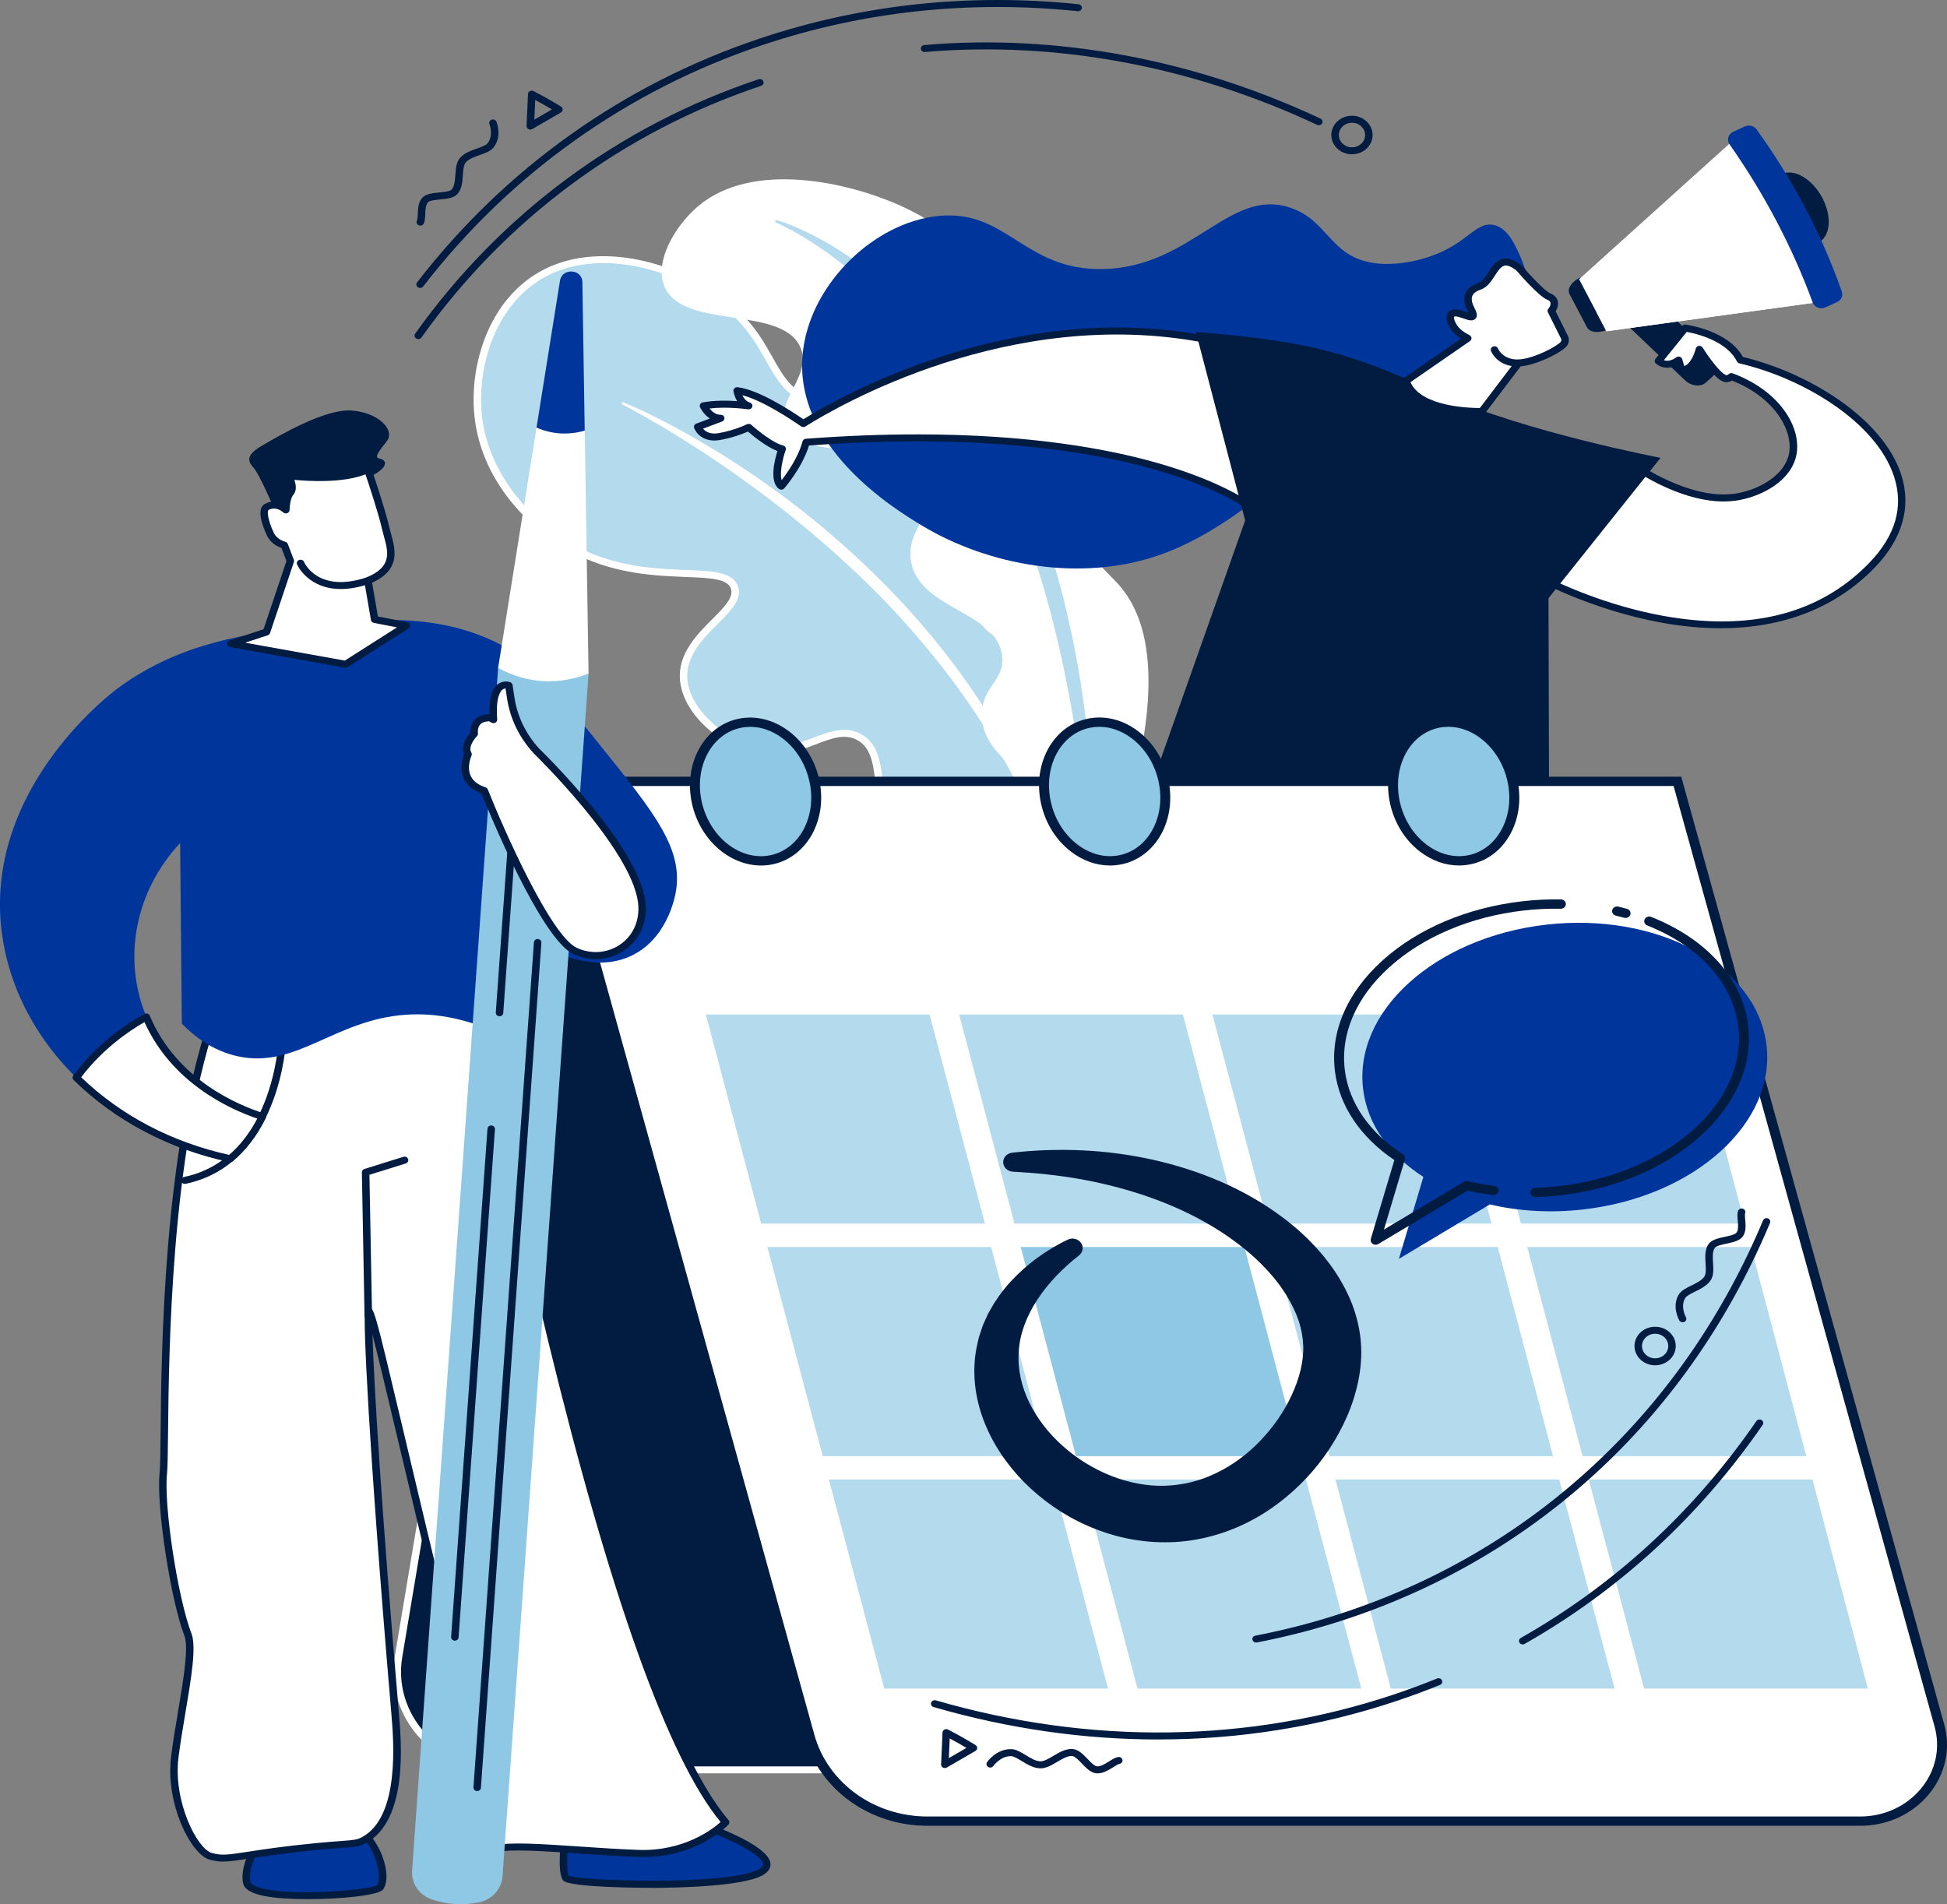 <svg width="274" height="268" viewBox="0 0 274 268" fill="none" xmlns="http://www.w3.org/2000/svg">
<rect x="0" y="0" width="274" height="268" fill="#808080" stroke="none"/>
<g clip-path="url(#clip0_4453_147746)">
<path d="M151.415 131.608C152.603 128.728 160.343 109.529 156.609 98.269C156.091 96.703 155.281 94.269 152.925 92.329C148.218 88.453 143.454 91.582 139.707 88.755C134.768 85.023 140.401 77.573 135.014 66.81C133.72 64.229 131.708 60.209 127.27 58.187C122.314 55.927 119.436 58.482 114.546 56.742C108.451 54.57 109.106 49.24 103.371 43.909C97.328 38.294 85.537 33.93 76.826 38.356C69.23 42.219 66.861 51.304 67.218 57.522C67.747 66.709 74.492 74.221 81.555 77.687C91.709 82.674 101.99 79.044 103.35 82.654C104.616 86.016 95.754 89.305 96.214 95.599C96.533 99.992 101.282 104.291 106.137 105.401C112.864 106.941 116.772 101.673 120.786 103.681C124.995 105.788 122.65 112.556 125.658 118.696C128.14 123.761 134.621 129.124 151.418 131.611L151.415 131.608Z" fill="#B4DAEE"/>
<path d="M151.752 132.154L151.331 132.092C137.243 130.005 128.445 125.566 125.175 118.895C123.829 116.153 123.527 113.313 123.264 110.81C122.931 107.661 122.665 105.175 120.534 104.106C118.816 103.248 117.098 103.897 114.925 104.719C112.457 105.653 109.66 106.708 106.008 105.872C100.638 104.644 96.007 100.047 95.685 95.627C95.418 91.971 98.1 89.281 100.256 87.122C101.9 85.475 103.319 84.053 102.85 82.811C102.331 81.435 99.874 81.337 96.474 81.202C92.397 81.042 86.809 80.819 81.306 78.116C74.927 74.984 67.271 67.717 66.686 57.541C66.279 50.481 69.178 41.674 76.567 37.92C85.106 33.579 97.087 37.376 103.736 43.555C106.25 45.891 107.561 48.22 108.714 50.278C110.228 52.974 111.427 55.104 114.725 56.277C116.923 57.06 118.665 56.932 120.509 56.797C122.595 56.647 124.75 56.489 127.495 57.741C132.101 59.841 134.138 63.907 135.484 66.6C138.316 72.258 138.162 76.979 138.035 80.776C137.923 84.226 137.843 86.716 140.03 88.371C141.614 89.567 143.381 89.603 145.428 89.645C147.843 89.694 150.581 89.75 153.266 91.958C155.734 93.989 156.592 96.578 157.104 98.121C160.69 108.932 154.027 126.618 151.899 131.781L151.745 132.151L151.752 132.154ZM118.809 102.724C119.549 102.724 120.288 102.871 121.028 103.245C123.653 104.559 123.958 107.412 124.309 110.715C124.568 113.142 124.859 115.894 126.132 118.486C129.213 124.773 137.604 129.003 151.075 131.057C152.849 126.68 159.572 108.864 156.105 98.412C155.593 96.873 154.822 94.546 152.575 92.695C150.181 90.723 147.756 90.674 145.411 90.625C143.36 90.582 141.239 90.54 139.374 89.131C136.777 87.172 136.872 84.334 136.987 80.74C137.107 77.048 137.257 72.455 134.534 67.013C133.251 64.448 131.309 60.569 127.036 58.622C124.547 57.489 122.626 57.63 120.593 57.777C118.714 57.915 116.772 58.056 114.354 57.194C110.684 55.887 109.341 53.498 107.785 50.733C106.663 48.741 105.394 46.481 102.997 44.253C96.621 38.326 85.18 34.66 77.072 38.785C70.086 42.336 67.348 50.74 67.737 57.492C68.263 66.629 75.175 74.001 81.793 77.248C87.086 79.846 92.537 80.062 96.516 80.219C100.329 80.37 103.084 80.481 103.842 82.483C104.518 84.285 102.899 85.91 101.023 87.791C98.903 89.917 96.498 92.328 96.733 95.559C97.02 99.516 101.384 103.802 106.257 104.916C109.58 105.676 112.209 104.683 114.529 103.805C115.994 103.251 117.403 102.721 118.809 102.721V102.724Z" fill="white"/>
<path d="M87.587 56.561C89.567 57.38 91.484 58.311 93.377 59.284C95.267 60.263 97.132 61.286 98.954 62.37C100.791 63.438 102.579 64.572 104.349 65.735C105.239 66.308 106.102 66.921 106.978 67.51C107.851 68.107 108.692 68.742 109.554 69.355C112.965 71.848 116.225 74.515 119.344 77.323C122.457 80.134 125.437 83.082 128.213 86.195C133.783 92.397 138.637 99.179 142.465 106.445L143.194 107.802L143.853 109.188C144.288 110.115 144.74 111.035 145.164 111.963L146.339 114.79C146.528 115.265 146.738 115.73 146.906 116.209L147.411 117.65C147.741 118.613 148.098 119.567 148.407 120.533L149.262 123.456C149.399 123.944 149.556 124.425 149.679 124.917L150.019 126.398L150.689 129.356L150.345 129.425L149.514 126.516L149.104 125.061C148.96 124.579 148.785 124.104 148.631 123.623L147.664 120.756C147.316 119.809 146.924 118.875 146.559 117.935L146.002 116.526C145.816 116.058 145.588 115.602 145.382 115.14L144.137 112.375C143.692 111.468 143.219 110.57 142.76 109.666L142.069 108.313L141.315 106.989C137.369 99.896 132.479 93.281 126.944 87.194C124.199 84.131 121.23 81.248 118.167 78.46C115.1 75.675 111.892 73.021 108.587 70.482C106.925 69.224 105.246 67.982 103.536 66.773C102.673 66.177 101.825 65.568 100.949 64.994L99.645 64.113L98.327 63.255C96.567 62.114 94.779 61.001 92.967 59.932C91.155 58.864 89.318 57.813 87.439 56.849L87.59 56.555L87.587 56.561Z" fill="white"/>
<path d="M154.38 126.493C164.938 98.992 162.193 87.433 157.247 82.08C155.772 80.481 152.358 77.552 150.023 72.245C146.995 65.361 148.723 61.168 148.036 55.336C146.693 43.928 136.966 33.562 126.689 28.933C119.51 25.699 105.92 22.495 98.205 29.054C94.941 31.829 91.853 37.094 93.648 40.629C96.547 46.343 109.905 43.04 112.597 48.787C114.501 52.849 108.777 56.529 110.712 60.155C113.687 65.731 129.426 61.161 132.115 66.4C134.022 70.122 126.818 73.853 128.325 79.547C129.998 85.861 140.124 86.074 141.011 92.2C141.54 95.85 138.06 96.525 138.179 100.797C138.326 105.993 143.559 107.831 148.835 115.229C151.793 119.377 153.427 123.397 154.38 126.489V126.493Z" fill="white"/>
<path d="M109.186 30.945C110.353 31.279 111.454 31.728 112.544 32.213C113.631 32.701 114.696 33.235 115.734 33.809C117.816 34.955 119.786 36.269 121.686 37.671C122.629 38.379 123.533 39.129 124.458 39.86L127.073 42.216L129.555 44.696C130.344 45.554 131.101 46.439 131.872 47.31C134.873 50.862 137.505 54.682 139.805 58.656C142.107 62.646 143.951 66.833 145.567 71.076C148.753 79.581 150.916 88.375 152.259 97.253C153.594 106.135 154.085 115.112 153.717 124.04H153.366C153.142 119.584 152.869 115.141 152.36 110.719C151.835 106.302 151.256 101.892 150.387 97.528C148.753 88.791 146.415 80.171 143.215 71.862C141.617 67.708 139.755 63.649 137.547 59.779L135.837 56.893L135.409 56.172L134.943 55.475L134.003 54.079L133.067 52.68C132.759 52.211 132.405 51.772 132.075 51.32L131.069 49.967C130.736 49.515 130.407 49.06 130.035 48.634L127.869 46.036L125.584 43.526L123.161 41.131C122.313 40.374 121.486 39.588 120.617 38.844C117.118 35.919 113.333 33.186 109.07 31.253L109.186 30.945Z" fill="#B4DAEE"/>
<path d="M198.221 53.812C197.082 53.37 196.262 52.748 194.856 52.826C191.603 53.003 189.426 56.692 188.785 57.715C185.294 63.278 174.42 74.119 163.326 78.057C152.169 82.018 139.08 79.603 129.735 73.961C126.058 71.74 111.115 62.721 113.054 49.013C114.372 39.695 123.04 31.403 131.884 30.414C141.692 29.316 144.019 38.057 155.152 37.867C167.715 37.654 172.976 26.381 181.529 29.215C186.962 31.013 187.116 36.101 193.3 37.015C196.332 37.464 200.829 36.776 204.422 34.63C207.016 33.084 208.229 31.321 210.107 31.642C212.035 31.97 213.083 34.221 213.662 35.462C214.3 36.828 217.696 44.121 212.775 49.816C208.993 54.189 202.242 55.372 198.225 53.816L198.221 53.812Z" fill="#00359C"/>
<path d="M224.685 41.651L237.094 53.491C238.002 54.359 239.337 54.513 240.077 53.835L241.293 52.721C242.033 52.043 241.896 50.791 240.985 49.926L228.576 38.086L224.682 41.651H224.685Z" fill="#021B40"/>
<path d="M256.464 27.873C257.866 30.543 257.589 33.357 255.843 34.16C254.098 34.962 251.542 33.446 250.14 30.775C248.738 28.105 249.015 25.291 250.761 24.488C252.506 23.686 255.062 25.203 256.464 27.873Z" fill="#021B40"/>
<path d="M220.874 41.381L223.345 46.082C223.728 46.806 225.024 46.941 226.244 46.38L222.396 39.055C221.176 39.615 220.496 40.657 220.874 41.381Z" fill="#021B40"/>
<path d="M249.296 25.859C248.07 29.781 245.83 33.434 242.664 36.448C237.845 41.041 231.392 43.666 224.689 43.98L226.078 46.621L255.645 42.558L257.6 41.661L249.296 25.859Z" fill="white"/>
<path d="M245.692 19.008L243.736 19.905L222.225 39.298L226.073 46.623L255.64 42.561L257.6 41.663L245.692 19.008Z" fill="white"/>
<path d="M258.536 42.51L256.902 43.26C256.198 43.584 255.349 43.253 255.094 42.559C252.233 34.781 248.342 27.363 243.396 20.31C242.965 19.697 243.207 18.871 243.908 18.547L245.542 17.797C246.127 17.528 246.835 17.705 247.196 18.21C252.38 25.398 256.383 33.008 259.198 41.038C259.401 41.615 259.118 42.244 258.532 42.51H258.536Z" fill="#00359C"/>
<path d="M244.913 50.66C243.097 46.965 237.149 46.172 237.149 46.172L233.402 50.808C234.699 51.909 236.227 50.67 236.227 50.67L236.62 52.026C238.425 52.213 239.158 49.16 239.158 49.16C239.158 49.16 241.373 52.711 242.68 53.236C243.034 53.38 243.36 53.252 243.651 52.996C250.08 55.388 253.326 60.614 252.166 64.437C251.195 67.641 247.216 69.571 244.093 69.984C237.475 70.858 230.016 65.544 230.016 65.544L217.109 81.487C217.109 81.487 246.364 97.209 263.453 79.55C275.427 67.176 259.341 54.005 244.917 50.66H244.913Z" fill="white"/>
<path d="M242.148 88.42C239.481 88.42 236.687 88.158 233.771 87.624C224.345 85.904 216.921 81.953 216.844 81.914C216.714 81.845 216.619 81.724 216.591 81.586C216.56 81.448 216.595 81.304 216.686 81.193L229.592 65.251C229.677 65.146 229.803 65.077 229.939 65.061C230.08 65.044 230.22 65.077 230.329 65.156C230.402 65.208 237.69 70.335 244.013 69.5C247.154 69.084 250.789 67.167 251.655 64.304C252.661 60.985 249.913 55.979 243.733 53.561C243.2 53.892 242.723 53.79 242.467 53.689C241.451 53.279 240.087 51.468 239.302 50.324C238.864 51.33 238.002 52.663 236.557 52.516C236.344 52.493 236.165 52.352 236.109 52.156L235.902 51.448C235.124 51.812 234.006 51.989 233.042 51.169C232.842 50.999 232.81 50.711 232.975 50.511L236.722 45.875C236.838 45.731 237.024 45.659 237.216 45.685C237.465 45.718 243.245 46.53 245.272 50.239C254.41 52.424 264.936 58.774 267.551 66.791C269.027 71.312 267.74 75.84 263.832 79.879C258.367 85.527 250.964 88.417 242.138 88.417L242.148 88.42ZM217.895 81.331C219.729 82.241 226.161 85.239 233.999 86.664C236.915 87.195 239.695 87.46 242.32 87.46C250.803 87.46 257.754 84.705 263.057 79.221C266.759 75.397 267.933 71.312 266.552 67.079C264.025 59.344 253.688 53.204 244.784 51.14C244.63 51.104 244.5 51.002 244.434 50.868C242.986 47.919 238.569 46.927 237.374 46.711L234.16 50.688C234.994 51.006 235.842 50.334 235.884 50.301C236.021 50.19 236.207 50.154 236.382 50.203C236.554 50.252 236.687 50.38 236.736 50.544L237.017 51.513C237.917 51.261 238.503 49.666 238.647 49.056C238.696 48.86 238.864 48.709 239.078 48.679C239.288 48.65 239.502 48.742 239.611 48.919C240.434 50.239 242.054 52.454 242.888 52.791C242.941 52.814 243.053 52.857 243.288 52.647C243.435 52.516 243.656 52.473 243.845 52.545C250.862 55.157 253.842 60.713 252.671 64.576C251.634 67.993 247.536 70.031 244.164 70.476C243.631 70.545 243.095 70.578 242.558 70.578C237.129 70.578 231.675 67.256 230.122 66.23L217.892 81.334L217.895 81.331Z" fill="#021B40"/>
<path d="M176.294 71.585L169.81 47.786C142.37 42.436 118.156 56.4 113.052 59.61C111.349 58.424 106.683 55.338 103.753 54.984C103.753 54.984 103.967 56.688 105.358 57.117C105.358 57.117 101.853 56.59 99.007 57.117C99.007 57.117 99.834 58.876 101.422 58.86L98.193 60.069C98.193 60.069 98.835 61.845 101.19 61.445C103.542 61.045 105.362 60.141 105.362 60.141C105.362 60.141 108.201 62.713 110.069 63.168C110.069 63.168 108.572 67.398 109.961 68.42C109.961 68.42 112.59 65.416 113.445 62.231C160.598 58.68 176.298 71.578 176.298 71.578L176.294 71.585Z" fill="white"/>
<path d="M176.295 72.078C176.168 72.078 176.046 72.035 175.948 71.956C175.881 71.904 171.903 68.729 162.298 66.023C153.437 63.526 137.852 60.932 113.852 62.701C112.895 65.817 110.469 68.615 110.361 68.736C110.178 68.942 109.852 68.978 109.628 68.811C108.243 67.796 109 64.775 109.407 63.484C107.837 62.884 105.954 61.338 105.257 60.738C104.608 61.023 103.105 61.623 101.275 61.934C99.059 62.311 97.959 60.987 97.686 60.234C97.598 59.988 97.728 59.716 97.987 59.621L99.897 58.904C99 58.321 98.544 57.377 98.516 57.318C98.453 57.18 98.457 57.026 98.53 56.892C98.604 56.761 98.737 56.666 98.895 56.637C100.57 56.325 102.439 56.365 103.746 56.456C103.322 55.788 103.227 55.09 103.22 55.041C103.203 54.89 103.259 54.74 103.375 54.635C103.49 54.53 103.651 54.477 103.813 54.497C106.687 54.844 111.037 57.619 113.06 59.009C118.426 55.687 142.683 41.995 169.912 47.303C170.108 47.342 170.266 47.48 170.315 47.663L176.799 71.462C176.856 71.671 176.761 71.891 176.565 72.002C176.48 72.051 176.386 72.074 176.291 72.074L176.295 72.078ZM129.075 61.135C144.842 61.135 155.792 63.153 162.701 65.109C169.579 67.058 173.582 69.207 175.418 70.367L169.379 48.207C142.132 43.04 117.932 57.131 113.344 60.021C113.158 60.139 112.916 60.132 112.737 60.008C111.461 59.117 107.364 56.371 104.486 55.631C104.664 56.031 104.976 56.486 105.523 56.653C105.783 56.735 105.933 56.987 105.87 57.236C105.804 57.485 105.548 57.646 105.278 57.606C105.246 57.603 102.418 57.187 99.859 57.492C100.185 57.901 100.714 58.389 101.419 58.376C101.671 58.376 101.892 58.54 101.941 58.773C101.99 59.005 101.857 59.238 101.622 59.323L98.94 60.329C99.249 60.709 99.887 61.174 101.1 60.968C103.339 60.588 105.103 59.723 105.12 59.713C105.32 59.615 105.569 59.647 105.734 59.795C106.498 60.486 108.787 62.354 110.206 62.701C110.347 62.734 110.466 62.822 110.536 62.94C110.606 63.058 110.62 63.199 110.574 63.33C110.101 64.663 109.705 66.616 109.999 67.576C110.767 66.587 112.334 64.382 112.944 62.121C113 61.918 113.186 61.767 113.41 61.751C119.092 61.322 124.312 61.138 129.086 61.138L129.075 61.135Z" fill="#021B40"/>
<path d="M168.293 46.722L175.23 73.243L161.549 111.939L218.001 114.576L217.921 84.192L233.691 64.437C233.691 64.437 214.654 60.81 202.95 55.542C190.246 49.825 185.202 48.095 168.293 46.719V46.722Z" fill="#021B40"/>
<path d="M220.159 47.459L218.312 43.753C218.729 43.308 219.132 42.204 217.979 41.748C216.826 41.293 213.773 37.718 213.773 37.718C210.32 35.042 210.288 39.589 208.203 40.3C206.758 40.792 206.103 41.768 206.997 43.501C207.891 45.234 206.653 44.49 205.462 44.143C204.27 43.796 203.597 44.32 204.501 45.88C204.971 46.689 205.833 47.252 206.555 47.606L197.869 53.608C199.366 58.198 208.536 57.916 208.536 57.916L213.706 51.095C216.156 50.931 219.581 49.103 220.093 48.363C220.282 48.091 220.303 47.75 220.159 47.455V47.459Z" fill="white"/>
<path d="M208.172 58.412C206.357 58.412 198.796 58.147 197.365 53.75C197.299 53.55 197.376 53.334 197.555 53.213L205.606 47.65C204.895 47.204 204.369 46.686 204.036 46.11C203.475 45.143 203.405 44.413 203.819 43.941C204.026 43.705 204.534 43.354 205.617 43.669C205.841 43.734 206.069 43.813 206.283 43.888C206.399 43.928 206.539 43.977 206.672 44.019C206.637 43.938 206.588 43.833 206.525 43.712C206.034 42.761 205.936 41.936 206.234 41.258C206.511 40.625 207.114 40.144 208.025 39.836C208.6 39.639 209.038 38.961 209.462 38.306C210.013 37.454 210.58 36.576 211.6 36.415C212.34 36.297 213.16 36.602 214.114 37.339C214.142 37.362 214.166 37.385 214.187 37.411C215.337 38.758 217.437 40.999 218.187 41.297C218.891 41.575 219.137 42.037 219.221 42.375C219.347 42.879 219.179 43.413 218.923 43.806L220.641 47.253C220.865 47.702 220.826 48.22 220.539 48.636C219.908 49.543 216.455 51.303 213.998 51.568L208.964 58.206C208.87 58.33 208.716 58.409 208.554 58.412C208.516 58.412 208.383 58.415 208.176 58.415L208.172 58.412ZM198.494 53.786C200.015 57.242 206.816 57.426 208.253 57.426H208.26L213.276 50.811C213.367 50.69 213.511 50.614 213.669 50.605C216.066 50.444 219.287 48.623 219.652 48.095C219.743 47.964 219.754 47.803 219.684 47.663L217.836 43.957C217.749 43.78 217.78 43.574 217.917 43.426C218.075 43.256 218.267 42.886 218.194 42.591C218.166 42.483 218.096 42.326 217.777 42.198C216.588 41.729 213.994 38.758 213.399 38.06C212.726 37.546 212.182 37.316 211.776 37.379C211.232 37.464 210.812 38.119 210.363 38.81C209.869 39.574 209.308 40.442 208.386 40.756C207.762 40.969 207.366 41.261 207.208 41.628C207.03 42.037 207.121 42.594 207.475 43.282C207.759 43.836 208.029 44.459 207.636 44.861C207.24 45.268 206.626 45.055 205.918 44.809C205.722 44.74 205.515 44.668 205.308 44.609C204.842 44.475 204.653 44.547 204.635 44.567C204.597 44.609 204.544 44.917 204.965 45.645C205.382 46.365 206.195 46.873 206.802 47.171C206.963 47.25 207.068 47.401 207.082 47.568C207.096 47.735 207.016 47.898 206.872 48L198.498 53.786H198.494Z" fill="#021B40"/>
<path d="M213.619 51.587C210.692 51.587 209.857 49.484 209.826 49.392C209.728 49.137 209.871 48.855 210.145 48.763C210.418 48.672 210.716 48.806 210.814 49.058C210.842 49.127 211.477 50.634 213.696 50.601C213.994 50.601 214.225 50.814 214.228 51.086C214.232 51.358 214.001 51.581 213.71 51.584C213.678 51.584 213.647 51.584 213.619 51.584V51.587Z" fill="#021B40"/>
<path d="M76.643 109.964C76.594 110.692 62.187 196.853 56.088 233.161C54.682 241.532 61.605 249.093 70.67 249.093H226.09L135.623 109.961H76.643V109.964Z" fill="#021B40"/>
<path d="M226.091 249.584H70.671C66.194 249.584 61.96 247.762 59.051 244.581C56.145 241.403 54.872 237.213 55.566 233.081C61.946 195.1 75.992 111.081 76.118 109.918C76.146 109.665 76.374 109.469 76.64 109.469H135.62C135.802 109.469 135.974 109.557 136.068 109.705L226.536 248.837C226.634 248.988 226.638 249.178 226.547 249.332C226.452 249.486 226.277 249.581 226.087 249.581L226.091 249.584ZM77.099 110.455C75.999 117.433 61.999 201.128 56.608 233.235C55.962 237.082 57.144 240.984 59.85 243.945C62.559 246.904 66.503 248.604 70.671 248.604H225.155L135.325 110.455H77.099Z" fill="white"/>
<path d="M261.777 256.304H130.498C122.695 256.304 115.881 251.377 113.925 244.316L76.643 109.961H236.055L272.924 242.836C274.817 249.653 269.31 256.304 261.773 256.304H261.777Z" fill="white"/>
<path d="M261.777 256.963H130.498C122.379 256.963 115.285 251.832 113.245 244.487L75.738 109.312H236.599L236.735 109.804L273.604 242.679C274.561 246.125 273.772 249.719 271.441 252.533C269.11 255.351 265.587 256.966 261.777 256.966V256.963ZM77.55 110.623L114.605 244.159C116.484 250.928 123.021 255.656 130.501 255.656H261.781C265.153 255.656 268.272 254.227 270.337 251.731C272.401 249.238 273.099 246.056 272.254 243.006L235.523 110.623H77.55Z" fill="#021B40"/>
<path d="M114.584 109.769C115.783 115.08 113.06 120.116 108.503 121.013C103.946 121.911 99.28 118.333 98.082 113.023C96.883 107.712 99.606 102.676 104.163 101.779C108.72 100.881 113.386 104.459 114.584 109.769Z" fill="#8FC8E5"/>
<path d="M107.098 121.813C102.702 121.813 98.538 118.229 97.395 113.163C96.12 107.505 99.089 102.113 104.017 101.143C108.942 100.173 113.993 103.983 115.269 109.642C116.545 115.3 113.576 120.692 108.647 121.662C108.129 121.764 107.613 121.813 107.098 121.813ZM105.58 102.299C105.156 102.299 104.732 102.339 104.308 102.424C100.137 103.246 97.651 107.941 98.766 112.892C99.884 117.842 104.185 121.2 108.356 120.378C112.528 119.555 115.013 114.861 113.898 109.91C112.896 105.464 109.32 102.299 105.577 102.299H105.58Z" fill="#021B40"/>
<path d="M157.628 121.014C162.185 120.115 164.908 115.081 163.71 109.77C162.511 104.458 157.845 100.881 153.287 101.779C148.73 102.678 146.007 107.712 147.205 113.023C148.404 118.335 153.07 121.912 157.628 121.014Z" fill="#8FC8E5"/>
<path d="M156.199 121.811C154.288 121.811 152.385 121.139 150.713 119.855C148.62 118.249 147.134 115.874 146.521 113.158C145.245 107.5 148.214 102.107 153.142 101.137C155.561 100.662 158.067 101.301 160.202 102.939C162.294 104.541 163.78 106.92 164.394 109.636C165.67 115.294 162.701 120.687 157.772 121.657C157.25 121.758 156.724 121.811 156.199 121.811ZM154.705 102.294C154.278 102.294 153.85 102.337 153.429 102.418C149.258 103.241 146.773 107.936 147.891 112.886C148.438 115.31 149.756 117.424 151.603 118.839C153.405 120.218 155.491 120.765 157.485 120.372C161.656 119.55 164.142 114.855 163.023 109.905C162.476 107.48 161.159 105.367 159.315 103.952C157.895 102.864 156.297 102.294 154.709 102.294H154.705Z" fill="#021B40"/>
<path d="M206.745 121.014C211.302 120.115 214.025 115.081 212.827 109.77C211.628 104.458 206.962 100.881 202.404 101.779C197.847 102.678 195.124 107.712 196.323 113.023C197.521 118.335 202.187 121.912 206.745 121.014Z" fill="#8FC8E5"/>
<path d="M205.318 121.808C203.407 121.808 201.504 121.137 199.832 119.852C197.739 118.25 196.253 115.872 195.64 113.156C194.364 107.498 197.333 102.105 202.261 101.135C207.19 100.165 212.237 103.976 213.513 109.634C214.126 112.35 213.79 115.085 212.57 117.343C211.322 119.649 209.307 121.179 206.888 121.654C206.366 121.756 205.84 121.808 205.314 121.808H205.318ZM203.821 102.295C203.397 102.295 202.973 102.334 202.549 102.419C198.377 103.242 195.892 107.937 197.007 112.887C197.554 115.311 198.872 117.425 200.715 118.84C202.517 120.219 204.606 120.766 206.597 120.373C208.588 119.98 210.264 118.696 211.315 116.75C212.391 114.758 212.686 112.327 212.135 109.902C211.133 105.457 207.558 102.292 203.814 102.292L203.821 102.295Z" fill="#021B40"/>
<path d="M138.609 172.212H107.121L99.336 142.781H130.82L138.609 172.212Z" fill="#B4DAEE"/>
<path d="M174.255 172.212H142.767L134.979 142.781H166.466L174.255 172.212Z" fill="#B4DAEE"/>
<path d="M209.896 172.212H178.412L170.623 142.781H202.111L209.896 172.212Z" fill="#B4DAEE"/>
<path d="M245.541 172.212H214.053L206.268 142.781H237.752L245.541 172.212Z" fill="#B4DAEE"/>
<path d="M147.267 204.935H115.783L107.994 175.508H139.482L147.267 204.935Z" fill="#B4DAEE"/>
<path d="M182.912 204.935H151.424L143.639 175.508H175.123L182.912 204.935Z" fill="#8FC8E5"/>
<path d="M218.558 204.935H187.07L179.281 175.508H210.769L218.558 204.935Z" fill="#B4DAEE"/>
<path d="M254.199 204.935H222.714L214.926 175.508H246.414L254.199 204.935Z" fill="#B4DAEE"/>
<path d="M155.929 237.657H124.441L116.652 208.227H148.14L155.929 237.657Z" fill="#B4DAEE"/>
<path d="M191.57 237.657H160.086L152.297 208.227H183.785L191.57 237.657Z" fill="#B4DAEE"/>
<path d="M227.216 237.657H195.729L187.943 208.227H219.428L227.216 237.657Z" fill="#B4DAEE"/>
<path d="M262.861 237.657H231.373L223.584 208.227H255.072L262.861 237.657Z" fill="#B4DAEE"/>
<path d="M151.836 176.704C147.184 180.318 143.644 185.245 143.371 190.205C143.188 192.676 143.749 195.146 144.864 197.426C145.986 199.703 147.626 201.797 149.606 203.546C151.573 205.312 153.89 206.721 156.33 207.7C157.553 208.185 158.811 208.552 160.077 208.788C161.342 209.031 162.615 209.145 163.869 209.109C166.376 209.037 168.854 208.447 171.153 207.324C173.456 206.22 175.588 204.637 177.393 202.737C179.198 200.843 180.726 198.661 181.788 196.338C182.85 194.029 183.509 191.568 183.397 189.347C183.355 188.226 183.148 187.077 182.777 185.933C182.395 184.79 181.848 183.656 181.192 182.555C180.877 181.998 180.491 181.464 180.123 180.924C179.713 180.403 179.324 179.866 178.865 179.364C177.985 178.345 177.007 177.369 175.949 176.455C171.718 172.782 166.39 170.001 160.673 168.123C157.809 167.18 154.84 166.449 151.808 165.912C148.772 165.388 145.674 165.07 142.536 164.903H142.529C141.737 164.86 141.134 164.228 141.18 163.488C141.218 162.829 141.762 162.311 142.435 162.233C145.684 161.859 148.99 161.748 152.299 161.905C155.611 162.053 158.93 162.488 162.201 163.216C168.731 164.67 175.135 167.275 180.604 171.416C181.298 171.917 181.946 172.484 182.609 173.031C183.24 173.614 183.888 174.185 184.48 174.817C185.097 175.423 185.658 176.088 186.23 176.743C186.769 177.431 187.316 178.113 187.8 178.847C188.781 180.305 189.633 181.877 190.285 183.558C190.923 185.245 191.372 187.044 191.512 188.905C191.663 190.772 191.505 192.607 191.154 194.347C190.797 196.089 190.261 197.764 189.563 199.359C188.168 202.547 186.24 205.482 183.814 208.061C181.389 210.629 178.479 212.884 175.09 214.502C171.711 216.111 167.848 217.08 163.964 217.064C162.026 217.071 160.101 216.851 158.25 216.448C156.4 216.035 154.619 215.432 152.933 214.685C149.554 213.195 146.581 211.078 144.086 208.569C141.611 206.043 139.616 203.084 138.39 199.801C137.163 196.535 136.746 192.905 137.475 189.455L137.766 188.174C137.895 187.755 138.043 187.342 138.183 186.929C138.312 186.513 138.495 186.113 138.677 185.72C138.866 185.33 139.017 184.921 139.245 184.551L139.89 183.427C140.125 183.066 140.374 182.716 140.615 182.362C140.85 182.005 141.131 181.681 141.394 181.346C141.66 181.012 141.926 180.681 142.224 180.38C143.374 179.132 144.636 178.014 145.982 177.025C147.339 176.049 148.762 175.18 150.283 174.463C150.991 174.129 151.853 174.394 152.211 175.056C152.519 175.626 152.351 176.301 151.846 176.694L151.825 176.71L151.836 176.704Z" fill="#021B40"/>
<path d="M217.581 130.141C201.916 131.94 190.394 142.368 191.849 153.435C192.5 158.386 195.638 162.625 200.31 165.639L196.865 177.175L209.666 169.512C213.718 170.465 218.205 170.75 222.846 170.216C238.511 168.417 250.033 157.989 248.578 146.922C247.123 135.855 233.246 128.342 217.581 130.141Z" fill="#00359C"/>
<path d="M228.764 129.194C228.698 129.194 228.631 129.184 228.565 129.167C228.182 129.063 227.79 128.961 227.401 128.869C227.026 128.781 226.798 128.424 226.893 128.073C226.987 127.723 227.369 127.51 227.744 127.598C228.151 127.693 228.558 127.798 228.961 127.909C229.332 128.011 229.542 128.378 229.434 128.725C229.343 129.01 229.066 129.194 228.761 129.194H228.764Z" fill="#021B40"/>
<path d="M216.065 168.48C215.686 168.48 215.374 168.199 215.364 167.845C215.353 167.485 215.658 167.18 216.044 167.17C217.183 167.137 218.343 167.055 219.489 166.924C234.748 165.171 246.017 155.051 244.612 144.361C243.816 138.316 239.154 133.172 231.817 130.25C231.46 130.109 231.295 129.723 231.446 129.392C231.596 129.057 232.01 128.903 232.364 129.044C240.174 132.154 245.141 137.681 246 144.2C247.5 155.608 235.68 166.384 219.658 168.225C218.469 168.363 217.267 168.448 216.086 168.48C216.079 168.48 216.072 168.48 216.065 168.48Z" fill="#021B40"/>
<path d="M193.592 175.191C193.445 175.191 193.298 175.149 193.175 175.063C192.94 174.903 192.839 174.621 192.916 174.359L196.228 163.269C191.468 160.068 188.51 155.681 187.879 150.875C187.146 145.315 189.512 139.749 194.532 135.201C199.502 130.703 206.492 127.738 214.221 126.85C216.04 126.64 217.873 126.552 219.675 126.585C220.061 126.591 220.369 126.893 220.362 127.253C220.355 127.614 220.04 127.899 219.647 127.895C217.912 127.863 216.142 127.948 214.389 128.151C206.961 129.003 200.256 131.843 195.506 136.142C190.809 140.394 188.594 145.571 189.27 150.714C189.87 155.278 192.769 159.449 197.434 162.46C197.679 162.617 197.792 162.905 197.711 163.174L194.76 173.055L206.015 166.319C206.176 166.221 206.376 166.191 206.565 166.234C207.771 166.519 209.026 166.742 210.288 166.899C210.67 166.948 210.94 167.276 210.891 167.636C210.842 167.996 210.484 168.249 210.102 168.2C208.889 168.049 207.687 167.839 206.52 167.574L193.971 175.083C193.855 175.152 193.725 175.188 193.592 175.188V175.191Z" fill="#021B40"/>
<path d="M37.041 258.677C37.041 258.677 34.213 261.861 34.714 264.908C35.215 267.955 52.787 266.661 53.477 265.652C54.473 264.197 53.407 260.092 50.978 257.838C48.549 255.584 37.041 258.677 37.041 258.677Z" fill="#00359C"/>
<path d="M43.333 267.289C40.992 267.289 38.763 267.155 37.248 266.857C35.341 266.48 34.342 265.867 34.195 264.979C33.662 261.749 36.516 258.496 36.638 258.358C36.705 258.283 36.796 258.227 36.898 258.201C38.107 257.876 48.774 255.095 51.35 257.483C53.828 259.783 55.153 264.118 53.923 265.913C53.362 266.732 48.118 267.289 43.333 267.289ZM37.35 259.102C36.873 259.682 34.826 262.348 35.233 264.829C35.271 265.071 35.604 265.323 36.169 265.54C40.063 267.027 51.921 266.018 53.06 265.34C53.797 264.15 52.973 260.376 50.607 258.178C49.015 256.703 41.703 257.945 37.35 259.098V259.102Z" fill="#021B40"/>
<path d="M79.672 257.36C79.672 257.36 78.828 263.332 79.672 264.358C80.451 265.305 102.492 265.947 107.003 263.532C111.514 261.117 97.728 256.508 97.728 256.508L79.669 257.36H79.672Z" fill="#00359C"/>
<path d="M91.794 265.694C90.448 265.694 80.079 265.661 79.252 264.655C78.348 263.554 78.944 258.741 79.147 257.293C79.178 257.057 79.389 256.877 79.641 256.867L97.7 256.016C97.77 256.016 97.84 256.022 97.903 256.045C99.618 256.618 108.177 259.61 108.426 262.27C108.468 262.732 108.304 263.4 107.259 263.961C104.402 265.491 95.59 265.687 91.934 265.7C91.927 265.7 91.878 265.7 91.79 265.7L91.794 265.694ZM80.055 264.013C81.615 264.691 102.348 265.454 106.74 263.102C107.417 262.738 107.389 262.447 107.382 262.352C107.242 260.868 101.64 258.345 97.648 256.998L80.135 257.827C79.795 260.442 79.676 263.394 80.055 264.013Z" fill="#021B40"/>
<path d="M66.447 135.941C66.447 135.941 84.344 235.768 102.12 256.477C102.12 256.477 97.738 261.139 89.823 260.857C81.908 260.576 72.413 259.435 69.734 260.235C69.573 260.284 69.43 260.287 69.296 260.251C67.691 259.819 69.149 253.397 68.602 247.438C68.196 242.982 66.822 240.43 65.108 236.223C63.674 232.711 61.259 222.568 56.481 202.426C54.644 194.681 52.261 184.505 51.956 184.56C51.553 184.636 52.387 203.51 55.615 241.285C55.941 245.079 56.877 255.936 51.223 258.98C50.031 259.622 49.488 259.409 44.532 259.891C33.441 260.972 32.249 262.03 29.603 261.241C27.314 260.559 23.784 253.745 24.597 247.258C25.41 240.771 27.412 232.583 26.448 230.074C24.587 225.241 22.491 212.035 22.978 207.399C23.465 202.763 22.003 167.14 29.918 143.532L66.443 135.938L66.447 135.941Z" fill="white"/>
<path d="M31.432 262.005C30.752 262.005 30.145 261.917 29.448 261.71C26.836 260.934 23.247 253.831 24.081 247.203C24.333 245.188 24.701 243.006 25.055 240.896C25.806 236.454 26.577 231.857 25.956 230.242C24.007 225.177 21.978 211.915 22.458 207.351C22.549 206.48 22.57 204.416 22.602 201.559C22.724 189.872 23.008 162.509 29.42 143.386C29.476 143.219 29.623 143.091 29.809 143.051L66.334 135.457C66.474 135.428 66.621 135.454 66.74 135.529C66.859 135.605 66.94 135.723 66.965 135.857C67.143 136.853 85.041 235.792 102.529 256.167C102.69 256.354 102.683 256.619 102.515 256.799C102.329 256.996 97.867 261.635 89.805 261.344C87.13 261.249 84.302 261.058 81.567 260.872C76.429 260.524 71.574 260.197 69.895 260.695C69.635 260.77 69.387 260.78 69.152 260.714C67.816 260.354 67.918 258.195 68.083 254.614C68.184 252.412 68.303 249.916 68.079 247.469C67.746 243.829 66.782 241.545 65.447 238.384C65.18 237.755 64.903 237.096 64.616 236.388C63.147 232.788 60.599 222.038 55.968 202.522L55.544 200.736C54.528 196.451 53.262 191.104 52.418 187.821C52.61 194.534 53.651 212.066 56.144 241.237C56.494 245.342 57.423 256.203 51.492 259.397C50.57 259.892 49.999 259.935 48.103 260.076C47.275 260.138 46.143 260.22 44.59 260.37C39.925 260.826 36.97 261.281 35.017 261.586C33.419 261.835 32.361 261.999 31.435 261.999L31.432 262.005ZM30.331 143.952C24.056 162.925 23.773 189.984 23.65 201.568C23.618 204.452 23.597 206.532 23.503 207.449C23.033 211.918 25.027 224.935 26.945 229.911C27.656 231.762 26.934 236.067 26.093 241.05C25.739 243.151 25.375 245.323 25.122 247.318C24.337 253.569 27.755 260.174 29.763 260.773C31.172 261.193 32.098 261.049 34.839 260.626C36.805 260.321 39.781 259.859 44.475 259.404C46.041 259.25 47.181 259.168 48.011 259.106C49.813 258.972 50.241 258.942 50.956 258.555C56.312 255.672 55.39 244.884 55.089 241.339C53.28 220.178 52.355 206.532 51.892 198.81C51.629 194.371 51.447 190.685 51.37 188.152C51.25 184.181 51.342 184.165 51.846 184.073C52.6 183.936 52.632 183.932 56.561 200.527L56.985 202.312C61.601 221.783 64.146 232.509 65.587 236.041C65.874 236.742 66.151 237.401 66.414 238.027C67.729 241.145 68.77 243.606 69.117 247.39C69.345 249.9 69.229 252.429 69.124 254.66C69.033 256.639 68.892 259.627 69.432 259.771C69.471 259.781 69.527 259.771 69.565 259.758C71.437 259.201 76.162 259.519 81.634 259.889C84.358 260.072 87.176 260.262 89.833 260.357C96.269 260.583 100.31 257.422 101.411 256.436C94.064 247.534 85.882 224.699 77.095 188.545C70.996 163.449 66.688 140.227 66.011 136.525L30.324 143.946L30.331 143.952Z" fill="#021B40"/>
<path d="M51.829 185.777C51.541 185.777 51.31 185.564 51.303 185.296L50.928 164.996C50.924 164.78 51.068 164.59 51.289 164.521L56.768 162.814C57.044 162.729 57.342 162.867 57.434 163.125C57.525 163.384 57.377 163.663 57.101 163.748L51.99 165.34L52.361 185.279C52.365 185.551 52.134 185.774 51.846 185.781C51.846 185.781 51.839 185.781 51.836 185.781L51.829 185.777Z" fill="#021B40"/>
<path d="M26.003 166.622C25.761 166.622 25.544 166.468 25.491 166.239C25.428 165.973 25.607 165.711 25.891 165.652C38.349 163.044 39.186 146.722 39.193 146.558C39.204 146.286 39.449 146.073 39.74 146.087C40.031 146.096 40.255 146.326 40.245 146.598C40.238 146.771 39.368 163.84 26.119 166.612C26.08 166.619 26.041 166.625 26.003 166.625V166.622Z" fill="#021B40"/>
<path d="M84.551 105.008C78.235 97.181 75.077 93.269 71.133 91.091C61.788 85.924 51.798 87.136 43.319 88.165C34.959 89.181 25.48 90.331 16.616 96.837C15.462 97.686 -3.245 111.898 0.488 132.784C1.771 139.963 5.451 146.508 10.814 151.747C14.12 147.236 18.218 144.526 20.643 143.196C20.636 143.177 20.626 143.157 20.615 143.137C17.177 134.907 19.017 125.445 25.351 118.644C25.431 127.12 25.512 135.595 25.589 144.071C27.202 145.722 29.806 147.865 33.455 148.664C41.755 150.476 47.069 143.484 57.182 142.81C60.968 142.557 66.415 143.124 73.264 147.042C72.034 139.248 70.8 131.454 69.57 123.66C69.85 124.748 71.519 130.75 77.653 133.731C78.876 134.324 83.731 136.683 88.47 134.685C93.851 132.414 94.987 126.251 95.116 125.491C96.122 119.502 92.277 114.595 84.548 105.018L84.551 105.008Z" fill="#00359C"/>
<path d="M36.935 157.145C33.02 155.904 24.397 152.228 20.59 143.133C18.161 144.456 14.056 147.159 10.74 151.664C16.366 157.181 23.86 161.247 32.396 163.075C34.411 161.404 35.873 159.295 36.935 157.149V157.145Z" fill="white"/>
<path d="M32.395 163.567C32.357 163.567 32.318 163.563 32.276 163.553C23.79 161.738 16.212 157.741 10.358 152.001C10.186 151.834 10.165 151.575 10.305 151.382C13.747 146.707 18.059 143.939 20.323 142.707C20.456 142.635 20.618 142.622 20.761 142.667C20.905 142.713 21.021 142.818 21.077 142.952C24.842 151.952 33.538 155.55 37.099 156.68C37.24 156.726 37.355 156.824 37.415 156.952C37.475 157.08 37.471 157.224 37.408 157.352C36.174 159.845 34.604 161.896 32.742 163.442C32.644 163.524 32.522 163.567 32.392 163.567H32.395ZM11.42 151.615C17.028 157.001 24.214 160.772 32.248 162.538C33.797 161.204 35.126 159.491 36.209 157.43C32.304 156.103 24.183 152.411 20.334 143.85C18.111 145.125 14.452 147.624 11.42 151.615Z" fill="#021B40"/>
<path d="M82.827 94.827L70.1 94.031L57.992 263.269C57.863 265.068 58.998 266.752 60.793 267.341C62.942 268.049 65.136 268.187 67.366 267.751C69.227 267.39 70.594 265.86 70.72 264.062L82.827 94.824V94.827Z" fill="#8FC8E5"/>
<path d="M64.011 230.912C64.011 230.912 63.987 230.912 63.976 230.912C63.685 230.893 63.468 230.66 63.485 230.388L68.603 158.858C68.624 158.586 68.873 158.383 69.164 158.399C69.455 158.419 69.672 158.652 69.655 158.924L64.537 230.454C64.519 230.713 64.288 230.912 64.011 230.912Z" fill="#021B40"/>
<path d="M70.298 143.033C70.298 143.033 70.274 143.033 70.263 143.033C69.972 143.013 69.755 142.781 69.772 142.509L71.995 111.46C72.012 111.188 72.265 110.982 72.556 111.001C72.847 111.021 73.064 111.254 73.046 111.525L70.824 142.574C70.806 142.833 70.575 143.033 70.298 143.033Z" fill="#021B40"/>
<path d="M67.154 252.075C67.154 252.075 67.129 252.075 67.119 252.075C66.828 252.055 66.61 251.822 66.628 251.55L75.139 132.616C75.156 132.344 75.409 132.138 75.7 132.158C75.99 132.177 76.208 132.41 76.19 132.682L67.68 251.616C67.662 251.875 67.431 252.075 67.154 252.075Z" fill="#021B40"/>
<path d="M82.287 60.577V60.6C81.169 60.924 80.062 57.834 78.898 57.759C77.731 57.687 76.57 60.636 75.505 60.174L70.1 94.007C74.204 96.219 78.446 96.484 82.827 94.804L82.287 60.58V60.577Z" fill="white"/>
<path d="M78.851 60.998C80.019 61.07 81.168 60.929 82.287 60.605L81.957 39.686C81.929 37.845 79.1 37.668 78.809 39.49L75.504 60.182C76.566 60.641 77.684 60.926 78.851 60.998Z" fill="#00359C"/>
<path d="M90.308 126.94C89.288 119.054 75.484 105.684 75.484 105.684C73.552 103.581 72.301 101.006 71.884 98.26L71.614 96.475C71.614 96.475 69.006 95.456 69.448 101.291C68.88 101.012 69.206 101.006 68.743 101.028C66.37 101.146 66.745 103.269 66.745 103.269C66.745 103.269 65.122 104.881 65.873 106.166C65.873 106.166 64.071 109.973 68.154 111.28C68.154 111.28 76.28 131.73 80.973 133.863C85.663 135.996 91.026 132.48 90.311 126.94H90.308Z" fill="white"/>
<path d="M83.847 134.985C82.803 134.985 81.744 134.759 80.742 134.303C76.125 132.203 68.677 113.974 67.744 111.661C66.545 111.229 65.718 110.541 65.283 109.614C64.635 108.225 65.087 106.731 65.297 106.18C64.761 104.922 65.785 103.576 66.198 103.101C66.181 102.72 66.223 101.97 66.738 101.371C67.18 100.86 67.842 100.578 68.712 100.535H68.75C68.796 100.532 68.838 100.529 68.88 100.529C68.81 98.284 69.237 96.84 70.149 96.227C70.787 95.798 71.495 95.896 71.814 96.02C71.986 96.086 72.105 96.234 72.133 96.404L72.403 98.189C72.806 100.84 74.008 103.32 75.88 105.361C76.43 105.892 89.803 118.954 90.826 126.876C91.191 129.7 90.062 132.282 87.808 133.786C86.617 134.579 85.242 134.982 83.844 134.982L83.847 134.985ZM68.838 101.515C68.838 101.515 68.817 101.515 68.806 101.515H68.768C68.214 101.544 67.807 101.702 67.562 101.983C67.148 102.462 67.26 103.182 67.26 103.189C67.285 103.34 67.236 103.494 67.124 103.602C67.11 103.615 65.781 104.988 66.328 105.925C66.405 106.059 66.412 106.219 66.349 106.357C66.342 106.37 65.634 107.917 66.251 109.221C66.591 109.941 67.288 110.475 68.323 110.806C68.473 110.855 68.589 110.963 68.645 111.101C70.885 116.739 77.506 131.735 81.201 133.416C83.192 134.32 85.435 134.159 87.202 132.983C89.137 131.692 90.104 129.455 89.785 126.994C88.8 119.36 75.242 106.154 75.105 106.023C73.079 103.815 71.793 101.161 71.362 98.327L71.144 96.895C71.029 96.902 70.888 96.935 70.748 97.033C70.436 97.252 69.732 98.101 69.97 101.253C69.984 101.43 69.893 101.6 69.735 101.698C69.577 101.797 69.371 101.806 69.202 101.721C69.024 101.633 68.911 101.564 68.838 101.512V101.515Z" fill="#021B40"/>
<path d="M38.482 71.359C38.482 71.359 36.474 66.71 35.72 65.871C34.967 65.033 34.399 64.158 36.835 62.743C39.275 61.327 45.651 57.543 49.412 57.776C53.173 58.008 55.676 60.485 54.424 62.107C53.169 63.725 52.598 64.404 53.485 64.564C54.372 64.722 54.81 65.727 52.195 67.028C49.584 68.329 40.41 74.085 38.482 71.362V71.359Z" fill="#021B40"/>
<path d="M52.72 87.18L51.781 81.716C56.474 79.812 54.816 76.742 54.273 74.334C53.691 71.743 51.76 66.078 51.76 66.078C47.89 67.939 40.578 66.943 40.578 66.943C40.578 66.943 41.538 68.568 40.887 69.308C40.235 70.052 40.228 71.766 40.228 71.766C40.228 71.766 38.987 70.544 37.529 71.353C36.708 71.808 37.483 73.974 38.061 75.196C38.636 76.418 40.014 76.726 40.014 76.726C40.014 76.726 40.459 77.882 40.865 78.954L37.511 88.946L32.502 90.588L48.64 93.49L57.193 88.049L52.724 87.177L52.72 87.18Z" fill="white"/>
<path d="M48.637 93.986C48.605 93.986 48.57 93.986 48.538 93.976L32.4 91.073C32.165 91.031 31.994 90.847 31.976 90.628C31.959 90.405 32.102 90.202 32.327 90.127L37.087 88.564L40.312 78.961C40.031 78.227 39.747 77.48 39.607 77.117C39.109 76.943 38.089 76.471 37.581 75.393C36.932 74.021 36.032 71.613 37.262 70.931C38.198 70.413 39.106 70.558 39.775 70.866C39.863 70.26 40.056 69.486 40.483 68.998C40.785 68.654 40.396 67.645 40.122 67.18C40.024 67.016 40.038 66.816 40.15 66.662C40.263 66.508 40.462 66.43 40.659 66.456C40.729 66.466 47.851 67.409 51.525 65.64C51.662 65.575 51.823 65.568 51.967 65.624C52.11 65.679 52.219 65.791 52.265 65.928C52.345 66.161 54.21 71.645 54.792 74.23C54.862 74.541 54.953 74.866 55.048 75.21C55.63 77.317 56.422 80.177 52.366 82.005L53.183 86.765L57.298 87.568C57.505 87.607 57.666 87.761 57.705 87.954C57.743 88.148 57.659 88.344 57.484 88.456L48.931 93.898C48.843 93.953 48.742 93.983 48.637 93.983V93.986ZM34.51 90.454L48.521 92.974L55.871 88.299L52.612 87.663C52.398 87.62 52.233 87.46 52.202 87.26L51.262 81.795C51.224 81.572 51.353 81.356 51.571 81.268C55.223 79.787 54.641 77.687 54.024 75.462C53.926 75.108 53.835 74.771 53.758 74.437C53.292 72.36 51.928 68.228 51.437 66.76C48.227 68.015 43.424 67.727 41.419 67.534C41.647 68.172 41.801 69.037 41.29 69.621C40.855 70.115 40.75 71.37 40.75 71.77C40.75 71.97 40.617 72.15 40.417 72.225C40.217 72.301 39.989 72.251 39.842 72.107C39.803 72.071 38.86 71.183 37.791 71.776C37.578 71.894 37.644 73.107 38.534 74.997C38.994 75.97 40.119 76.242 40.129 76.245C40.301 76.284 40.441 76.402 40.501 76.556C40.501 76.556 40.946 77.716 41.353 78.788C41.391 78.889 41.391 78.997 41.36 79.099L38.005 89.091C37.956 89.239 37.833 89.357 37.679 89.409L34.507 90.451L34.51 90.454Z" fill="#021B40"/>
<path d="M47.97 82.898C43.336 82.898 41.825 79.49 41.807 79.448C41.699 79.195 41.832 78.91 42.102 78.809C42.372 78.707 42.677 78.832 42.785 79.084C42.866 79.267 44.801 83.517 51.608 81.26C51.882 81.168 52.183 81.302 52.278 81.558C52.376 81.813 52.232 82.095 51.959 82.183C50.427 82.691 49.102 82.898 47.97 82.898Z" fill="#021B40"/>
<path d="M176.769 231.179C176.523 231.179 176.306 231.018 176.253 230.785C176.194 230.52 176.38 230.261 176.663 230.206C180.957 229.38 185.234 228.259 189.377 226.87C216.108 217.926 236.968 198.354 248.115 171.757C248.22 171.505 248.525 171.381 248.795 171.479C249.065 171.577 249.198 171.862 249.093 172.115C237.834 198.98 216.753 218.755 189.731 227.794C185.539 229.197 181.213 230.33 176.874 231.166C176.839 231.172 176.804 231.175 176.769 231.175V231.179Z" fill="#021B40"/>
<path d="M185.591 17.622C185.51 17.622 185.43 17.606 185.356 17.57C167.69 9.284 148.607 5.739 130.166 7.319C129.875 7.342 129.622 7.145 129.594 6.873C129.566 6.604 129.78 6.365 130.071 6.339C148.709 4.744 167.987 8.324 185.829 16.692C186.089 16.813 186.194 17.108 186.064 17.351C185.973 17.521 185.787 17.622 185.594 17.622H185.591Z" fill="#021B40"/>
<path d="M58.864 47.723C58.763 47.723 58.664 47.697 58.573 47.641C58.331 47.491 58.265 47.186 58.426 46.96C70.435 30.097 87.145 17.716 106.753 11.154C107.027 11.062 107.328 11.197 107.426 11.452C107.524 11.707 107.381 11.989 107.107 12.081C87.716 18.571 71.185 30.818 59.302 47.504C59.201 47.645 59.036 47.723 58.864 47.723Z" fill="#021B40"/>
<path d="M59.12 40.523C59.015 40.523 58.906 40.494 58.811 40.432C58.577 40.274 58.524 39.967 58.692 39.747C71.073 23.706 87.744 11.837 106.911 5.425C121.261 0.619 136.358 -1.003 151.778 0.596C152.066 0.625 152.276 0.868 152.244 1.14C152.213 1.408 151.946 1.605 151.662 1.575C136.4 -0.007 121.465 1.598 107.265 6.352C88.301 12.698 71.802 24.444 59.547 40.324C59.446 40.458 59.285 40.527 59.12 40.527V40.523Z" fill="#021B40"/>
<path d="M163.021 244.817C152.519 244.817 141.887 243.296 131.386 240.253C131.109 240.171 130.954 239.896 131.039 239.637C131.123 239.378 131.417 239.234 131.698 239.312C153.427 245.609 175.724 245.321 196.177 238.477C198.217 237.796 200.254 237.039 202.234 236.236C202.501 236.128 202.809 236.243 202.925 236.492C203.04 236.741 202.918 237.029 202.651 237.137C200.65 237.95 198.589 238.713 196.528 239.401C185.749 243.008 174.462 244.813 163.017 244.813L163.021 244.817Z" fill="#021B40"/>
<path d="M214.291 231.44C214.112 231.44 213.941 231.355 213.843 231.204C213.692 230.971 213.769 230.67 214.018 230.529C227.222 223.026 238.379 212.759 247.178 200.007C247.335 199.778 247.661 199.713 247.903 199.86C248.149 200.007 248.219 200.312 248.061 200.538C239.175 213.414 227.906 223.786 214.565 231.364C214.481 231.413 214.386 231.436 214.291 231.436V231.44Z" fill="#021B40"/>
<path d="M190.262 21.717C190.108 21.717 189.954 21.707 189.796 21.681C188.215 21.442 187.139 20.046 187.395 18.569C187.651 17.091 189.148 16.085 190.725 16.324C192.306 16.563 193.382 17.959 193.126 19.437C192.895 20.767 191.661 21.717 190.262 21.717ZM190.262 17.274C189.372 17.274 188.583 17.881 188.436 18.729C188.275 19.669 188.962 20.56 189.968 20.714C190.974 20.865 191.927 20.223 192.092 19.283C192.253 18.342 191.566 17.451 190.56 17.297C190.462 17.281 190.361 17.274 190.262 17.274Z" fill="#021B40"/>
<path d="M74.632 18.235C74.541 18.235 74.45 18.212 74.366 18.169C74.197 18.077 74.096 17.907 74.106 17.723L74.306 13.228C74.313 13.058 74.415 12.904 74.572 12.822C74.73 12.737 74.923 12.737 75.084 12.819C77.051 13.821 78.933 14.991 78.954 15.001C79.105 15.093 79.192 15.25 79.189 15.417C79.189 15.584 79.091 15.738 78.94 15.826L74.912 18.159C74.828 18.208 74.73 18.235 74.635 18.235H74.632ZM75.319 14.067L75.196 16.835L77.675 15.4C77.107 15.063 76.251 14.565 75.319 14.067Z" fill="#021B40"/>
<path d="M59.148 31.75C59.068 31.75 58.991 31.733 58.913 31.697C58.654 31.576 58.549 31.281 58.679 31.039C58.759 30.885 58.777 30.475 58.794 30.115C58.826 29.335 58.868 28.362 59.506 27.759C60.039 27.258 60.953 27.173 61.837 27.088C62.524 27.022 63.298 26.95 63.551 26.685C63.972 26.246 64.028 25.413 64.084 24.611C64.147 23.739 64.21 22.838 64.736 22.229C65.335 21.534 66.296 21.194 67.144 20.895C67.75 20.679 68.381 20.456 68.609 20.175C69.506 19.054 68.886 17.495 68.879 17.482C68.777 17.229 68.91 16.944 69.18 16.846C69.45 16.748 69.755 16.872 69.86 17.128C69.895 17.213 70.702 19.205 69.45 20.765C69.04 21.276 68.301 21.538 67.519 21.816C66.758 22.085 65.973 22.363 65.556 22.848C65.237 23.218 65.184 23.959 65.135 24.68C65.069 25.649 64.995 26.652 64.336 27.343C63.81 27.894 62.86 27.985 61.942 28.07C61.273 28.133 60.515 28.205 60.252 28.457C59.902 28.788 59.87 29.519 59.842 30.161C59.821 30.688 59.8 31.144 59.618 31.488C59.527 31.661 59.341 31.759 59.148 31.759V31.75Z" fill="#021B40"/>
<path d="M232.93 192.154C232.776 192.154 232.618 192.141 232.46 192.118C230.879 191.879 229.803 190.484 230.059 189.006C230.315 187.528 231.808 186.523 233.389 186.762C234.153 186.876 234.826 187.266 235.278 187.853C235.731 188.439 235.913 189.157 235.79 189.874C235.668 190.588 235.25 191.217 234.623 191.64C234.122 191.978 233.536 192.154 232.93 192.154ZM232.923 187.709C232.033 187.709 231.244 188.315 231.097 189.163C230.935 190.107 231.622 190.995 232.628 191.149C233.116 191.221 233.606 191.116 234.006 190.844C234.406 190.572 234.672 190.172 234.749 189.717C234.83 189.262 234.711 188.803 234.423 188.429C234.132 188.056 233.705 187.807 233.217 187.735C233.119 187.718 233.018 187.712 232.919 187.712L232.923 187.709Z" fill="#021B40"/>
<path d="M132.966 248.836C132.875 248.836 132.784 248.813 132.7 248.771C132.531 248.679 132.43 248.508 132.44 248.325L132.64 243.83C132.647 243.66 132.749 243.506 132.906 243.424C133.064 243.338 133.257 243.338 133.418 243.42C135.385 244.423 137.267 245.593 137.288 245.602C137.439 245.694 137.526 245.851 137.523 246.018C137.523 246.186 137.425 246.34 137.274 246.428L133.246 248.761C133.162 248.81 133.064 248.836 132.969 248.836H132.966ZM133.653 244.669L133.53 247.437L136.009 246.002C135.441 245.665 134.585 245.167 133.653 244.669Z" fill="#021B40"/>
<path d="M154.482 249.59C154.391 249.59 154.3 249.583 154.208 249.57C153.462 249.465 152.848 248.823 152.253 248.204C151.793 247.725 151.271 247.182 150.892 247.146C150.269 247.087 149.511 247.532 148.786 247.965C147.997 248.43 147.187 248.915 146.343 248.875C145.393 248.833 144.53 248.305 143.77 247.843C143.226 247.512 142.662 247.168 142.284 247.162C140.801 247.142 139.805 248.531 139.795 248.544C139.637 248.771 139.311 248.836 139.069 248.689C138.827 248.541 138.754 248.24 138.911 248.01C138.964 247.935 140.198 246.15 142.298 246.176C142.981 246.182 143.644 246.589 144.345 247.018C145.025 247.434 145.729 247.863 146.395 247.893C146.9 247.915 147.577 247.519 148.225 247.132C149.101 246.611 150.013 246.077 150.998 246.166C151.783 246.238 152.421 246.903 153.038 247.545C153.486 248.014 153.995 248.541 154.366 248.594C154.86 248.662 155.509 248.256 156.08 247.899C156.55 247.604 156.953 247.352 157.36 247.286C157.647 247.241 157.917 247.421 157.966 247.689C158.015 247.958 157.822 248.21 157.535 248.256C157.353 248.286 156.988 248.512 156.669 248.715C156.045 249.105 155.285 249.583 154.485 249.583L154.482 249.59Z" fill="#021B40"/>
<path d="M236.792 186.1C236.606 186.1 236.424 186.005 236.329 185.841C236.284 185.762 235.221 183.878 236.256 182.184C236.596 181.631 237.293 181.284 238.036 180.92C238.755 180.566 239.498 180.199 239.848 179.668C240.115 179.265 240.069 178.522 240.024 177.804C239.964 176.834 239.901 175.832 240.465 175.068C240.914 174.462 241.843 174.263 242.744 174.069C243.399 173.928 244.139 173.771 244.37 173.493C244.675 173.122 244.609 172.395 244.552 171.756C244.503 171.229 244.465 170.777 244.602 170.413C244.7 170.157 244.998 170.023 245.275 170.115C245.548 170.207 245.692 170.485 245.594 170.741C245.534 170.901 245.569 171.311 245.601 171.671C245.671 172.451 245.758 173.417 245.204 174.092C244.742 174.652 243.848 174.842 242.979 175.029C242.306 175.173 241.545 175.334 241.331 175.629C240.974 176.114 241.023 176.946 241.075 177.748C241.128 178.62 241.184 179.521 240.742 180.189C240.241 180.946 239.33 181.395 238.527 181.791C237.952 182.076 237.356 182.368 237.17 182.676C236.42 183.901 237.248 185.366 237.258 185.379C237.395 185.618 237.3 185.916 237.044 186.044C236.964 186.083 236.879 186.103 236.795 186.103L236.792 186.1Z" fill="#021B40"/>
</g>
<defs>
<clipPath id="clip0_4453_147746">
<rect width="274" height="268" fill="white"/>
</clipPath>
</defs>
</svg>
